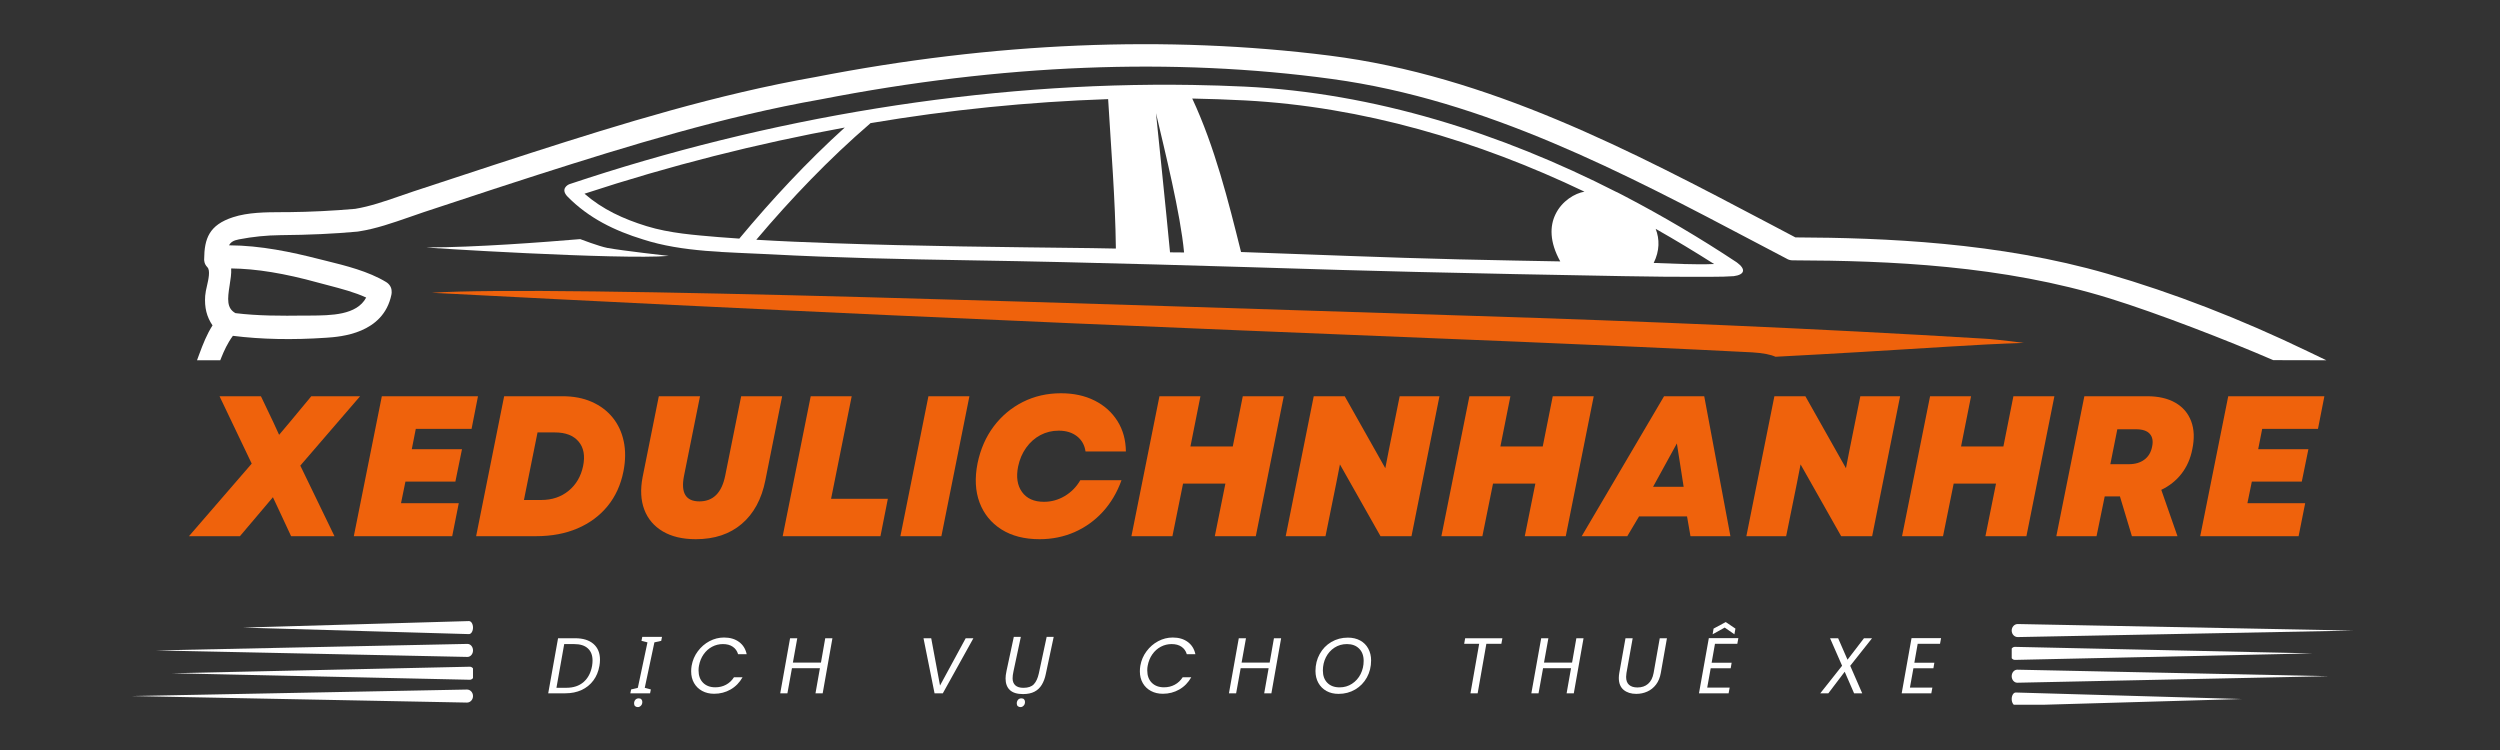 <?xml version="1.0" encoding="utf-8"?>
<svg xmlns="http://www.w3.org/2000/svg" xmlns:xlink="http://www.w3.org/1999/xlink" width="1000" zoomAndPan="magnify"
     viewBox="0 0 750 225" height="300" preserveAspectRatio="xMidYMid meet" version="1.0">
    <rect x="0" y="0" width="750" height="225" fill="#333333" stroke="none"/>
    <defs>
        <g/>
        <clipPath id="3b12c829d5">
            <path d="M 51 200 L 141.898 200 L 141.898 204 L 51 204 Z M 51 200 " clip-rule="nonzero"/>
        </clipPath>
        <clipPath id="4ff865cef3">
            <path d="M 46 193 L 141.898 193 L 141.898 198 L 46 198 Z M 46 193 " clip-rule="nonzero"/>
        </clipPath>
        <clipPath id="7d1c2ead44">
            <path d="M 72 186.309 L 141.898 186.309 L 141.898 191 L 72 191 Z M 72 186.309 "
                  clip-rule="nonzero"/>
        </clipPath>
        <clipPath id="90c45e5a92">
            <path d="M 39 206 L 141.898 206 L 141.898 211 L 39 211 Z M 39 206 " clip-rule="nonzero"/>
        </clipPath>
        <clipPath id="e363774821">
            <path d="M 603.516 194 L 694 194 L 694 198 L 603.516 198 Z M 603.516 194 " clip-rule="nonzero"/>
        </clipPath>
        <clipPath id="77be7fcbea">
            <path d="M 603.516 200 L 699 200 L 699 205 L 603.516 205 Z M 603.516 200 " clip-rule="nonzero"/>
        </clipPath>
        <clipPath id="b617f1cc79">
            <path d="M 603.516 207 L 673 207 L 673 211.418 L 603.516 211.418 Z M 603.516 207 "
                  clip-rule="nonzero"/>
        </clipPath>
        <clipPath id="cee820f0bd">
            <path d="M 603.516 187 L 706 187 L 706 192 L 603.516 192 Z M 603.516 187 " clip-rule="nonzero"/>
        </clipPath>
        <clipPath id="b1d37e6df2">
            <path d="M 59 13 L 698 13 L 698 108.867 L 59 108.867 Z M 59 13 " clip-rule="nonzero"/>
        </clipPath>
    </defs>
    <g fill="#ef620c" fill-opacity="1">
        <g transform="translate(58.608, 160.854)">
            <g>
                <path d="M -1.922 0 L 16.906 -21.766 L 7.25 -41.984 L 19.672 -41.984 L 23.391 -34.188 L 25.125 -30.406 L 28.312 -34.188 L 34.781 -41.984 L 49.422 -41.984 L 31.484 -21.172 L 41.734 0 L 28.719 0 L 25.062 -7.859 L 23.266 -11.688 L 20.031 -7.859 L 13.375 0 Z M -1.922 0 "/>
            </g>
        </g>
    </g>
    <g fill="#ef620c" fill-opacity="1">
        <g transform="translate(104.833, 160.854)">
            <g>
                <path d="M 1.312 0 L 9.719 -41.984 L 38.562 -41.984 L 36.641 -32.203 L 19.906 -32.203 L 18.703 -26.094 L 33.766 -26.094 L 31.781 -16.375 L 16.797 -16.375 L 15.469 -9.891 L 32.797 -9.891 L 30.828 0 Z M 1.312 0 "/>
            </g>
        </g>
    </g>
    <g fill="#ef620c" fill-opacity="1">
        <g transform="translate(141.525, 160.854)">
            <g>
                <path d="M 1.312 0 L 9.719 -41.984 L 27.219 -41.984 C 30.539 -41.984 33.469 -41.422 36 -40.297 C 38.539 -39.18 40.629 -37.613 42.266 -35.594 C 43.91 -33.57 45.02 -31.191 45.594 -28.453 C 46.176 -25.711 46.148 -22.723 45.516 -19.484 C 44.711 -15.41 43.125 -11.922 40.75 -9.016 C 38.375 -6.117 35.363 -3.891 31.719 -2.328 C 28.082 -0.773 23.945 0 19.312 0 Z M 15.656 -10.859 L 20.875 -10.859 C 24.07 -10.859 26.797 -11.773 29.047 -13.609 C 31.305 -15.453 32.758 -17.93 33.406 -21.047 C 34.039 -24.129 33.586 -26.578 32.047 -28.391 C 30.516 -30.211 28.148 -31.125 24.953 -31.125 L 19.734 -31.125 Z M 15.656 -10.859 "/>
            </g>
        </g>
    </g>
    <g fill="#ef620c" fill-opacity="1">
        <g transform="translate(188.35, 160.854)">
            <g>
                <path d="M 20.391 0.906 C 16.43 0.906 13.129 0.125 10.484 -1.438 C 7.848 -3 6 -5.176 4.938 -7.969 C 3.883 -10.77 3.719 -14.031 4.438 -17.75 L 9.297 -41.984 L 21.656 -41.984 L 16.844 -18.047 C 15.852 -12.973 17.395 -10.438 21.469 -10.438 C 25.582 -10.438 28.16 -12.992 29.203 -18.109 L 34 -41.984 L 46.297 -41.984 L 41.266 -16.797 C 40.141 -11.117 37.773 -6.75 34.172 -3.688 C 30.578 -0.625 25.984 0.906 20.391 0.906 Z M 20.391 0.906 "/>
            </g>
        </g>
    </g>
    <g fill="#ef620c" fill-opacity="1">
        <g transform="translate(233.496, 160.854)">
            <g>
                <path d="M 1.312 0 L 9.719 -41.984 L 22.016 -41.984 L 15.828 -11.219 L 32.859 -11.219 L 30.641 0 Z M 1.312 0 "/>
            </g>
        </g>
    </g>
    <g fill="#ef620c" fill-opacity="1">
        <g transform="translate(268.809, 160.854)">
            <g>
                <path d="M 1.312 0 L 9.719 -41.984 L 22.016 -41.984 L 13.609 0 Z M 1.312 0 "/>
            </g>
        </g>
    </g>
    <g fill="#ef620c" fill-opacity="1">
        <g transform="translate(290.033, 160.854)">
            <g>
                <path d="M 21.828 0.906 C 17.305 0.906 13.492 -0.07 10.391 -2.031 C 7.297 -4 5.109 -6.691 3.828 -10.109 C 2.555 -13.523 2.359 -17.453 3.234 -21.891 C 4.117 -26.129 5.738 -29.816 8.094 -32.953 C 10.457 -36.086 13.367 -38.523 16.828 -40.266 C 20.285 -42.004 24.094 -42.875 28.25 -42.875 C 32.082 -42.875 35.445 -42.145 38.344 -40.688 C 41.25 -39.227 43.531 -37.188 45.188 -34.562 C 46.844 -31.945 47.691 -28.898 47.734 -25.422 L 35.625 -25.422 C 35.344 -27.348 34.484 -28.867 33.047 -29.984 C 31.609 -31.098 29.785 -31.656 27.578 -31.656 C 25.586 -31.656 23.75 -31.207 22.062 -30.312 C 20.383 -29.414 18.969 -28.156 17.812 -26.531 C 16.656 -24.914 15.852 -23.047 15.406 -20.922 C 14.77 -17.766 15.16 -15.207 16.578 -13.25 C 17.992 -11.289 20.18 -10.312 23.141 -10.312 C 25.379 -10.312 27.469 -10.891 29.406 -12.047 C 31.352 -13.211 32.906 -14.797 34.062 -16.797 L 46.422 -16.797 C 45.098 -13.117 43.227 -9.957 40.812 -7.312 C 38.395 -4.676 35.566 -2.645 32.328 -1.219 C 29.086 0.195 25.586 0.906 21.828 0.906 Z M 21.828 0.906 "/>
            </g>
        </g>
    </g>
    <g fill="#ef620c" fill-opacity="1">
        <g transform="translate(338.117, 160.854)">
            <g>
                <path d="M 26.328 0 L 29.5 -15.766 L 16.797 -15.766 L 13.609 0 L 1.312 0 L 9.719 -41.984 L 22.016 -41.984 L 19.016 -26.922 L 31.719 -26.922 L 34.719 -41.984 L 47.016 -41.984 L 38.625 0 Z M 26.328 0 "/>
            </g>
        </g>
    </g>
    <g fill="#ef620c" fill-opacity="1">
        <g transform="translate(384.402, 160.854)">
            <g>
                <path d="M 1.312 0 L 9.719 -41.984 L 19.016 -41.984 L 31.188 -20.391 L 32.266 -25.906 L 35.5 -41.984 L 47.438 -41.984 L 39.047 0 L 29.75 0 L 17.578 -21.531 L 16.484 -15.953 L 13.25 0 Z M 1.312 0 "/>
            </g>
        </g>
    </g>
    <g fill="#ef620c" fill-opacity="1">
        <g transform="translate(431.106, 160.854)">
            <g>
                <path d="M 26.328 0 L 29.5 -15.766 L 16.797 -15.766 L 13.609 0 L 1.312 0 L 9.719 -41.984 L 22.016 -41.984 L 19.016 -26.922 L 31.719 -26.922 L 34.719 -41.984 L 47.016 -41.984 L 38.625 0 Z M 26.328 0 "/>
            </g>
        </g>
    </g>
    <g fill="#ef620c" fill-opacity="1">
        <g transform="translate(477.391, 160.854)">
            <g>
                <path d="M -2.875 0 L 21.828 -41.984 L 33.875 -41.984 L 41.734 0 L 29.75 0 L 28.719 -5.938 L 14.328 -5.938 L 10.797 0 Z M 18.531 -14.812 L 27.703 -14.812 L 25.672 -27.828 Z M 18.531 -14.812 "/>
            </g>
        </g>
    </g>
    <g fill="#ef620c" fill-opacity="1">
        <g transform="translate(522.597, 160.854)">
            <g>
                <path d="M 1.312 0 L 9.719 -41.984 L 19.016 -41.984 L 31.188 -20.391 L 32.266 -25.906 L 35.5 -41.984 L 47.438 -41.984 L 39.047 0 L 29.75 0 L 17.578 -21.531 L 16.484 -15.953 L 13.25 0 Z M 1.312 0 "/>
            </g>
        </g>
    </g>
    <g fill="#ef620c" fill-opacity="1">
        <g transform="translate(569.302, 160.854)">
            <g>
                <path d="M 26.328 0 L 29.5 -15.766 L 16.797 -15.766 L 13.609 0 L 1.312 0 L 9.719 -41.984 L 22.016 -41.984 L 19.016 -26.922 L 31.719 -26.922 L 34.719 -41.984 L 47.016 -41.984 L 38.625 0 Z M 26.328 0 "/>
            </g>
        </g>
    </g>
    <g fill="#ef620c" fill-opacity="1">
        <g transform="translate(615.587, 160.854)">
            <g>
                <path d="M 1.312 0 L 9.719 -41.984 L 28.547 -41.984 C 31.941 -41.984 34.77 -41.332 37.031 -40.031 C 39.289 -38.727 40.867 -36.879 41.766 -34.484 C 42.672 -32.086 42.781 -29.27 42.094 -26.031 C 41.539 -23.227 40.461 -20.797 38.859 -18.734 C 37.266 -16.68 35.242 -15.07 32.797 -13.906 L 37.656 0 L 23.984 0 L 20.391 -11.938 L 15.828 -11.938 L 13.375 0 Z M 17.516 -21.594 L 23.031 -21.594 C 24.945 -21.594 26.516 -22.051 27.734 -22.969 C 28.953 -23.883 29.723 -25.18 30.047 -26.859 C 30.398 -28.504 30.164 -29.785 29.344 -30.703 C 28.531 -31.617 27.145 -32.078 25.188 -32.078 L 19.609 -32.078 Z M 17.516 -21.594 "/>
            </g>
        </g>
    </g>
    <g fill="#ef620c" fill-opacity="1">
        <g transform="translate(658.754, 160.854)">
            <g>
                <path d="M 1.312 0 L 9.719 -41.984 L 38.562 -41.984 L 36.641 -32.203 L 19.906 -32.203 L 18.703 -26.094 L 33.766 -26.094 L 31.781 -16.375 L 16.797 -16.375 L 15.469 -9.891 L 32.797 -9.891 L 30.828 0 Z M 1.312 0 "/>
            </g>
        </g>
    </g>
    <g clip-path="url(#3b12c829d5)">
        <path fill="#ffffff"
              d="M 140.941 203.926 L 51.59 201.973 L 140.941 200.016 C 141.715 200 142.352 200.863 142.367 201.941 C 142.379 203.02 141.758 203.91 140.984 203.926 C 140.973 203.926 140.953 203.926 140.941 203.926 Z M 140.941 203.926 "
              fill-opacity="1" fill-rule="nonzero"/>
    </g>
    <g clip-path="url(#4ff865cef3)">
        <path fill="#ffffff"
              d="M 140.199 197.078 L 46.762 195.125 L 140.203 193.172 C 141.125 193.152 141.887 194.012 141.906 195.09 C 141.922 196.168 141.184 197.062 140.262 197.078 C 140.242 197.078 140.219 197.078 140.199 197.078 Z M 140.199 197.078 "
              fill-opacity="1" fill-rule="nonzero"/>
    </g>
    <g clip-path="url(#7d1c2ead44)">
        <path fill="#ffffff"
              d="M 140.668 190.23 L 72.859 188.277 L 140.668 186.324 C 141.34 186.305 141.891 187.16 141.902 188.242 C 141.914 189.32 141.379 190.211 140.711 190.23 C 140.699 190.23 140.68 190.23 140.668 190.23 Z M 140.668 190.23 "
              fill-opacity="1" fill-rule="nonzero"/>
    </g>
    <g clip-path="url(#90c45e5a92)">
        <path fill="#ffffff"
              d="M 140.07 210.773 L 39.449 208.816 L 140.07 206.863 C 141.066 206.844 141.887 207.703 141.902 208.785 C 141.922 209.863 141.129 210.754 140.133 210.773 C 140.117 210.773 140.09 210.773 140.07 210.773 Z M 140.07 210.773 "
              fill-opacity="1" fill-rule="nonzero"/>
    </g>
    <g fill="#ffffff" fill-opacity="1">
        <g transform="translate(163.856, 207.99)">
            <g>
                <path d="M 8.703 -16.516 C 11.055 -16.516 12.883 -15.945 14.188 -14.812 C 15.488 -13.676 16.141 -12.098 16.141 -10.078 C 16.141 -9.441 16.082 -8.82 15.969 -8.219 C 15.676 -6.531 15.066 -5.066 14.141 -3.828 C 13.211 -2.586 12.035 -1.641 10.609 -0.984 C 9.18 -0.328 7.566 0 5.766 0 L 0.609 0 L 3.562 -16.516 Z M 6.062 -1.656 C 8.188 -1.656 9.91 -2.234 11.234 -3.391 C 12.555 -4.555 13.398 -6.164 13.766 -8.219 C 13.859 -8.789 13.906 -9.332 13.906 -9.844 C 13.906 -11.406 13.438 -12.613 12.5 -13.469 C 11.57 -14.332 10.203 -14.766 8.391 -14.766 L 5.406 -14.766 L 3.078 -1.656 Z M 6.062 -1.656 "/>
            </g>
        </g>
    </g>
    <g fill="#ffffff" fill-opacity="1">
        <g transform="translate(189.57, 207.99)">
            <g>
                <path d="M -0.469 0 L -0.234 -1.156 L 1.781 -1.641 L 4.672 -15.281 L 2.875 -15.734 L 3.109 -16.922 L 9.031 -16.922 L 8.797 -15.734 L 6.75 -15.281 L 3.859 -1.641 L 5.688 -1.156 L 5.453 0 Z M 1.781 4.141 C 1.457 4.141 1.188 4.047 0.969 3.859 C 0.758 3.672 0.656 3.395 0.656 3.031 C 0.656 2.625 0.773 2.27 1.016 1.969 C 1.266 1.664 1.613 1.516 2.062 1.516 C 2.426 1.516 2.691 1.617 2.859 1.828 C 3.035 2.035 3.125 2.285 3.125 2.578 C 3.125 3.066 2.984 3.445 2.703 3.719 C 2.43 4 2.125 4.141 1.781 4.141 Z M 1.781 4.141 "/>
            </g>
        </g>
    </g>
    <g fill="#ffffff" fill-opacity="1">
        <g transform="translate(206.207, 207.99)">
            <g>
                <path d="M 1.281 -8.266 C 1.562 -9.879 2.18 -11.328 3.141 -12.609 C 4.098 -13.898 5.266 -14.91 6.641 -15.641 C 8.023 -16.367 9.477 -16.734 11 -16.734 C 12.801 -16.734 14.297 -16.297 15.484 -15.422 C 16.68 -14.555 17.453 -13.328 17.797 -11.734 L 15.219 -11.734 C 14.938 -12.691 14.406 -13.438 13.625 -13.969 C 12.852 -14.5 11.867 -14.766 10.672 -14.766 C 9.516 -14.766 8.43 -14.5 7.422 -13.969 C 6.422 -13.438 5.57 -12.676 4.875 -11.688 C 4.188 -10.707 3.723 -9.566 3.484 -8.266 C 3.398 -7.859 3.359 -7.383 3.359 -6.844 C 3.359 -5.301 3.812 -4.07 4.719 -3.156 C 5.633 -2.25 6.852 -1.797 8.375 -1.797 C 9.57 -1.797 10.648 -2.055 11.609 -2.578 C 12.578 -3.098 13.367 -3.844 13.984 -4.812 L 16.562 -4.812 C 15.664 -3.227 14.469 -2.004 12.969 -1.141 C 11.477 -0.285 9.832 0.141 8.031 0.141 C 6.688 0.141 5.492 -0.141 4.453 -0.703 C 3.41 -1.266 2.598 -2.051 2.016 -3.062 C 1.43 -4.082 1.141 -5.258 1.141 -6.594 C 1.141 -7.145 1.188 -7.703 1.281 -8.266 Z M 1.281 -8.266 "/>
            </g>
        </g>
    </g>
    <g fill="#ffffff" fill-opacity="1">
        <g transform="translate(233.461, 207.99)">
            <g>
                <path d="M 16.266 -16.516 L 13.344 0 L 11.188 0 L 12.516 -7.531 L 4.125 -7.531 L 2.766 0 L 0.609 0 L 3.562 -16.516 L 5.719 -16.516 L 4.406 -9.219 L 12.828 -9.219 L 14.109 -16.516 Z M 16.266 -16.516 "/>
            </g>
        </g>
    </g>
    <g fill="#ffffff" fill-opacity="1">
        <g transform="translate(258.796, 207.99)">
            <g/>
        </g>
    </g>
    <g fill="#ffffff" fill-opacity="1">
        <g transform="translate(274.817, 207.99)">
            <g>
                <path d="M 4.547 -16.516 L 7.188 -2.328 L 14.891 -16.516 L 17.203 -16.516 L 8.031 0 L 5.547 0 L 2.234 -16.516 Z M 4.547 -16.516 "/>
            </g>
        </g>
    </g>
    <g fill="#ffffff" fill-opacity="1">
        <g transform="translate(299.796, 207.99)">
            <g>
                <path d="M 7.109 0.234 C 5.336 0.234 4.02 -0.172 3.156 -0.984 C 2.301 -1.797 1.875 -2.953 1.875 -4.453 C 1.875 -4.723 1.895 -5.051 1.938 -5.438 C 1.988 -5.82 2.062 -6.242 2.156 -6.703 L 4.344 -16.922 L 6.453 -16.922 L 4.25 -6.594 C 4.164 -6.227 4.098 -5.848 4.047 -5.453 C 4.004 -5.055 3.984 -4.734 3.984 -4.484 C 3.984 -3.598 4.254 -2.898 4.797 -2.391 C 5.348 -1.891 6.16 -1.641 7.234 -1.641 C 8.641 -1.641 9.68 -2 10.359 -2.719 C 11.035 -3.445 11.531 -4.516 11.844 -5.922 L 14.203 -16.922 L 16.312 -16.922 L 13.938 -5.766 C 13.688 -4.523 13.285 -3.453 12.734 -2.547 C 12.191 -1.648 11.461 -0.961 10.547 -0.484 C 9.629 -0.004 8.484 0.234 7.109 0.234 Z M 6.359 4.141 C 6.035 4.141 5.766 4.047 5.547 3.859 C 5.336 3.672 5.234 3.395 5.234 3.031 C 5.234 2.625 5.352 2.27 5.594 1.969 C 5.844 1.664 6.191 1.516 6.641 1.516 C 7.004 1.516 7.27 1.617 7.438 1.828 C 7.613 2.035 7.703 2.285 7.703 2.578 C 7.703 3.066 7.562 3.445 7.281 3.719 C 7.008 4 6.703 4.141 6.359 4.141 Z M 6.359 4.141 "/>
            </g>
        </g>
    </g>
    <g fill="#ffffff" fill-opacity="1">
        <g transform="translate(324.799, 207.99)">
            <g/>
        </g>
    </g>
    <g fill="#ffffff" fill-opacity="1">
        <g transform="translate(340.82, 207.99)">
            <g>
                <path d="M 1.281 -8.266 C 1.562 -9.879 2.18 -11.328 3.141 -12.609 C 4.098 -13.898 5.266 -14.91 6.641 -15.641 C 8.023 -16.367 9.477 -16.734 11 -16.734 C 12.801 -16.734 14.297 -16.297 15.484 -15.422 C 16.68 -14.555 17.453 -13.328 17.797 -11.734 L 15.219 -11.734 C 14.938 -12.691 14.406 -13.438 13.625 -13.969 C 12.852 -14.5 11.867 -14.766 10.672 -14.766 C 9.516 -14.766 8.43 -14.5 7.422 -13.969 C 6.422 -13.438 5.57 -12.676 4.875 -11.688 C 4.188 -10.707 3.723 -9.566 3.484 -8.266 C 3.398 -7.859 3.359 -7.383 3.359 -6.844 C 3.359 -5.301 3.812 -4.07 4.719 -3.156 C 5.633 -2.25 6.852 -1.797 8.375 -1.797 C 9.57 -1.797 10.648 -2.055 11.609 -2.578 C 12.578 -3.098 13.367 -3.844 13.984 -4.812 L 16.562 -4.812 C 15.664 -3.227 14.469 -2.004 12.969 -1.141 C 11.477 -0.285 9.832 0.141 8.031 0.141 C 6.688 0.141 5.492 -0.141 4.453 -0.703 C 3.41 -1.266 2.598 -2.051 2.016 -3.062 C 1.43 -4.082 1.141 -5.258 1.141 -6.594 C 1.141 -7.145 1.188 -7.703 1.281 -8.266 Z M 1.281 -8.266 "/>
            </g>
        </g>
    </g>
    <g fill="#ffffff" fill-opacity="1">
        <g transform="translate(368.074, 207.99)">
            <g>
                <path d="M 16.266 -16.516 L 13.344 0 L 11.188 0 L 12.516 -7.531 L 4.125 -7.531 L 2.766 0 L 0.609 0 L 3.562 -16.516 L 5.719 -16.516 L 4.406 -9.219 L 12.828 -9.219 L 14.109 -16.516 Z M 16.266 -16.516 "/>
            </g>
        </g>
    </g>
    <g fill="#ffffff" fill-opacity="1">
        <g transform="translate(393.409, 207.99)">
            <g>
                <path d="M 8.156 0.172 C 6.781 0.172 5.57 -0.113 4.531 -0.688 C 3.488 -1.27 2.676 -2.082 2.094 -3.125 C 1.52 -4.164 1.234 -5.359 1.234 -6.703 C 1.234 -8.566 1.656 -10.258 2.5 -11.781 C 3.344 -13.312 4.504 -14.516 5.984 -15.391 C 7.473 -16.266 9.133 -16.703 10.969 -16.703 C 12.363 -16.703 13.586 -16.414 14.641 -15.844 C 15.691 -15.27 16.5 -14.461 17.062 -13.422 C 17.633 -12.391 17.922 -11.203 17.922 -9.859 C 17.922 -7.984 17.5 -6.281 16.656 -4.75 C 15.812 -3.227 14.645 -2.023 13.156 -1.141 C 11.664 -0.266 10 0.172 8.156 0.172 Z M 8.469 -1.781 C 9.852 -1.781 11.094 -2.141 12.188 -2.859 C 13.289 -3.578 14.148 -4.539 14.766 -5.75 C 15.379 -6.969 15.688 -8.289 15.688 -9.719 C 15.688 -11.281 15.234 -12.508 14.328 -13.406 C 13.43 -14.312 12.211 -14.766 10.672 -14.766 C 9.273 -14.766 8.023 -14.406 6.922 -13.688 C 5.828 -12.969 4.973 -12.004 4.359 -10.797 C 3.754 -9.586 3.453 -8.27 3.453 -6.844 C 3.453 -5.281 3.898 -4.047 4.797 -3.141 C 5.691 -2.234 6.914 -1.781 8.469 -1.781 Z M 8.469 -1.781 "/>
            </g>
        </g>
    </g>
    <g fill="#ffffff" fill-opacity="1">
        <g transform="translate(420.994, 207.99)">
            <g/>
        </g>
    </g>
    <g fill="#ffffff" fill-opacity="1">
        <g transform="translate(437.016, 207.99)">
            <g>
                <path d="M 13.703 -16.516 L 13.391 -14.844 L 8.891 -14.844 L 6.281 0 L 4.125 0 L 6.734 -14.844 L 2.234 -14.844 L 2.531 -16.516 Z M 13.703 -16.516 "/>
            </g>
        </g>
    </g>
    <g fill="#ffffff" fill-opacity="1">
        <g transform="translate(458.796, 207.99)">
            <g>
                <path d="M 16.266 -16.516 L 13.344 0 L 11.188 0 L 12.516 -7.531 L 4.125 -7.531 L 2.766 0 L 0.609 0 L 3.562 -16.516 L 5.719 -16.516 L 4.406 -9.219 L 12.828 -9.219 L 14.109 -16.516 Z M 16.266 -16.516 "/>
            </g>
        </g>
    </g>
    <g fill="#ffffff" fill-opacity="1">
        <g transform="translate(484.13, 207.99)">
            <g>
                <path d="M 5.672 -16.516 L 3.812 -6.094 C 3.738 -5.613 3.703 -5.227 3.703 -4.938 C 3.703 -3.852 4 -3.051 4.594 -2.531 C 5.195 -2.008 6.035 -1.75 7.109 -1.75 C 8.391 -1.75 9.445 -2.109 10.281 -2.828 C 11.125 -3.547 11.68 -4.633 11.953 -6.094 L 13.797 -16.516 L 15.953 -16.516 L 14.109 -6.094 C 13.867 -4.719 13.391 -3.555 12.672 -2.609 C 11.953 -1.672 11.078 -0.973 10.047 -0.516 C 9.023 -0.055 7.926 0.172 6.75 0.172 C 5.188 0.172 3.922 -0.227 2.953 -1.031 C 1.992 -1.844 1.516 -3.031 1.516 -4.594 C 1.516 -5.07 1.562 -5.57 1.656 -6.094 L 3.516 -16.516 Z M 5.672 -16.516 "/>
            </g>
        </g>
    </g>
    <g fill="#ffffff" fill-opacity="1">
        <g transform="translate(509.085, 207.99)">
            <g>
                <path d="M 5.406 -14.844 L 4.406 -9.172 L 10.406 -9.172 L 10.125 -7.516 L 4.125 -7.516 L 3.078 -1.703 L 9.812 -1.703 L 9.5 0 L 0.609 0 L 3.562 -16.547 L 12.422 -16.547 L 12.109 -14.844 Z M 8.328 -19.719 L 4.703 -17.703 L 4.984 -19.406 L 8.641 -21.375 L 11.547 -19.406 L 11.234 -17.703 Z M 8.328 -19.719 "/>
            </g>
        </g>
    </g>
    <g fill="#ffffff" fill-opacity="1">
        <g transform="translate(530.202, 207.99)">
            <g/>
        </g>
    </g>
    <g fill="#ffffff" fill-opacity="1">
        <g transform="translate(546.223, 207.99)">
            <g>
                <path d="M 8.844 -8.25 L 12.438 0 L 10 0 L 7.188 -6.469 L 2.281 0 L -0.141 0 L 6.406 -8.266 L 2.797 -16.516 L 5.219 -16.516 L 8.031 -10.078 L 12.969 -16.516 L 15.391 -16.516 Z M 8.844 -8.25 "/>
            </g>
        </g>
    </g>
    <g fill="#ffffff" fill-opacity="1">
        <g transform="translate(569.899, 207.99)">
            <g>
                <path d="M 5.406 -14.844 L 4.406 -9.172 L 10.406 -9.172 L 10.125 -7.516 L 4.125 -7.516 L 3.078 -1.703 L 9.812 -1.703 L 9.5 0 L 0.609 0 L 3.562 -16.547 L 12.422 -16.547 L 12.109 -14.844 Z M 5.406 -14.844 "/>
            </g>
        </g>
    </g>
    <g clip-path="url(#e363774821)">
        <path fill="#ffffff"
              d="M 604.473 194.059 L 693.824 196.016 L 604.473 197.969 C 603.699 197.984 603.059 197.125 603.047 196.047 C 603.035 194.965 603.652 194.078 604.426 194.059 C 604.441 194.059 604.461 194.059 604.473 194.059 Z M 604.473 194.059 "
              fill-opacity="1" fill-rule="nonzero"/>
    </g>
    <g clip-path="url(#77be7fcbea)">
        <path fill="#ffffff"
              d="M 605.211 200.906 L 698.652 202.859 L 605.211 204.816 C 604.285 204.832 603.523 203.977 603.508 202.895 C 603.492 201.816 604.227 200.926 605.148 200.906 C 605.172 200.906 605.195 200.906 605.211 200.906 Z M 605.211 200.906 "
              fill-opacity="1" fill-rule="nonzero"/>
    </g>
    <g clip-path="url(#b617f1cc79)">
        <path fill="#ffffff"
              d="M 604.746 207.754 L 672.555 209.707 L 604.746 211.664 C 604.074 211.684 603.523 210.824 603.508 209.742 C 603.496 208.664 604.031 207.773 604.699 207.754 C 604.715 207.754 604.73 207.754 604.746 207.754 Z M 604.746 207.754 "
              fill-opacity="1" fill-rule="nonzero"/>
    </g>
    <g clip-path="url(#cee820f0bd)">
        <path fill="#ffffff"
              d="M 605.344 187.211 L 705.965 189.168 L 605.344 191.121 C 604.348 191.141 603.527 190.281 603.508 189.203 C 603.492 188.121 604.285 187.23 605.277 187.211 C 605.297 187.211 605.324 187.211 605.344 187.211 Z M 605.344 187.211 "
              fill-opacity="1" fill-rule="nonzero"/>
    </g>
    <path fill="#ef620c"
          d="M 584.707 103.984 C 567.328 105.074 549.988 106.129 532.648 107.027 C 531.172 106.359 528.969 105.918 525.691 105.707 C 436.539 101.148 336.582 98.598 129.516 87.832 C 165.5 85.418 335.621 91.434 442.078 94.766 C 493.195 96.375 544.336 98.504 595.398 101.605 C 596.336 101.625 601.453 102.105 607.125 102.871 C 599.613 103.121 592.121 103.504 584.707 103.984 Z M 584.707 103.984 "
          fill-opacity="1" fill-rule="nonzero"/>
    <g clip-path="url(#b1d37e6df2)">
        <path fill="#ffffff"
              d="M 59.789 106.223 C 60.902 103.215 62.051 100.285 63.758 97.621 C 62.012 95.074 61.305 92.238 61.555 88.75 C 61.652 87.773 61.824 86.809 62.07 85.855 C 62.531 83.863 63.145 81.125 62.223 80.184 L 62.129 80.07 C 61.742 79.668 61.48 79.195 61.344 78.652 C 61.305 78.441 61.266 78.23 61.246 78.039 L 61.246 77.77 C 61.305 71.543 62.742 67.5 69.906 65.164 C 74.43 63.688 79.738 63.668 84.43 63.648 L 86.348 63.648 C 93.207 63.574 100.047 63.23 106.562 62.652 C 110.988 61.926 115.453 60.375 119.781 58.879 C 121.188 58.383 122.586 57.902 123.977 57.441 C 128.348 56.023 132.715 54.566 137.082 53.133 C 144.422 50.719 152.027 48.207 159.539 45.793 C 186.422 37.152 215.16 28.281 244.648 23.105 C 298.086 12.684 349.953 10.52 398.754 16.668 C 446.637 22.703 489.344 45.238 530.637 67.004 L 538.625 71.219 C 565.145 71.332 599.672 72.695 632.262 82.141 C 651.922 87.832 672.152 95.668 692.445 105.457 L 697.906 108.082 L 682 108.043 L 681.754 107.949 C 668.418 102.18 647.359 94 632.895 89.516 C 600.953 79.609 566.887 78.191 537.781 78.098 C 537.223 78.102 536.691 77.973 536.191 77.715 L 536.098 77.656 C 533.105 76.098 530.133 74.531 527.168 72.961 C 487.121 51.848 445.719 30.004 399.617 23.699 C 352.023 17.188 300.426 19.238 246.219 29.812 C 217.289 34.891 188.473 43.762 161.457 52.402 C 153.234 55.027 144.922 57.77 136.871 60.43 L 127.16 63.633 L 122.617 65.203 C 117.809 66.867 112.828 68.613 107.789 69.398 L 107.539 69.438 L 107.156 69.492 C 100.316 70.125 92.805 70.473 84.164 70.547 C 79.961 70.59 75.797 71.012 71.672 71.812 C 70.004 72.117 69.16 72.711 68.719 73.594 C 78.301 73.633 87.613 75.664 95.543 77.676 L 97.766 78.23 C 103.746 79.707 110.527 81.391 115.836 84.613 C 116.871 85.242 117.465 86.258 117.484 87.293 C 117.523 87.66 117.504 88.023 117.426 88.387 C 115.012 100.152 102.117 101.031 97.883 101.32 C 87.785 102.008 78.355 101.816 69.871 100.746 C 68.262 102.91 67.188 105.305 66.422 107.219 L 66.074 108.082 L 59.102 108.082 Z M 70.637 93.941 C 77.324 94.766 84.277 94.766 91.426 94.672 L 92.977 94.672 C 99.281 94.633 107.02 94.594 109.855 89.266 C 106.371 87.656 102.383 86.625 98.531 85.609 L 95.488 84.805 C 85.293 81.988 76.922 80.625 69.352 80.531 C 69.449 82.141 69.16 83.863 68.891 85.57 C 68.223 89.766 67.992 92.469 70.637 93.941 Z M 70.637 93.941 "
              fill-opacity="1" fill-rule="nonzero"/>
    </g>
    <path fill="#ffffff"
          d="M 174.062 71.734 C 174.062 71.734 179.734 73.902 182.207 74.379 C 186.363 75.164 200.617 76.773 200.617 76.773 C 186.285 78 125.473 74.227 128.137 74.227 C 142.504 74.227 162.875 72.676 174.062 71.734 Z M 174.062 71.734 "
          fill-opacity="1" fill-rule="nonzero"/>
    <path fill="#ffffff"
          d="M 170.309 59.031 C 168.047 56.734 170.25 55.449 170.863 55.238 C 230.262 35.352 294.754 24.469 357.734 25.484 C 362.965 25.578 368.195 25.73 373.387 25.98 C 412.262 27.859 450.219 39.891 484.957 57.613 L 485.016 57.613 C 485.688 57.941 486.355 58.285 486.988 58.629 C 498.691 64.727 510.039 71.418 521.035 78.711 C 523.949 80.836 523.336 82.426 520.117 82.848 C 516.496 83.137 510.824 83 506.301 83.039 C 500.629 83.117 478.004 82.715 454.59 82.234 C 434.242 81.812 413.316 81.336 402.434 80.988 C 365.32 79.859 328.285 78.691 291.152 78.098 C 271.031 77.77 250.914 77.352 230.836 76.277 C 218.496 75.625 204.777 75.684 192.918 71.832 C 184.352 69.207 176.648 65.449 170.309 59.031 Z M 514.234 79.207 C 508.5 75.555 502.656 72.035 496.703 68.652 C 497.91 71.754 497.91 75.223 496.109 78.883 C 502.066 79.074 508.219 79.457 514.234 79.207 Z M 372.312 75.605 C 394.082 76.352 415.848 77.293 437.633 77.809 L 454.664 78.172 L 468.078 78.422 C 464.801 72.52 464.953 67.789 466.621 64.34 C 468.555 60.258 472.523 57.961 475.34 57.5 C 443.324 42.191 408.832 31.996 373.426 30.121 C 368.195 29.852 362.926 29.66 357.676 29.562 C 364.438 44.066 368.465 60.164 372.312 75.605 Z M 351.008 75.703 L 355.223 75.738 C 354.113 63.898 349.496 45.504 346.793 33.934 C 346.793 33.934 349.934 64.227 351.008 75.703 Z M 249.746 72.961 C 275.668 73.883 301.613 74.129 327.535 74.438 L 334.762 74.57 C 334.586 59.605 333.324 44.664 332.441 29.738 C 308.516 30.555 284.75 32.953 261.145 36.941 C 261.102 36.996 261.051 37.047 260.992 37.094 C 248.73 47.652 237.367 59.531 226.887 71.926 C 234.512 72.387 242.141 72.695 249.746 72.961 Z M 215.488 71.121 C 217.574 71.297 219.684 71.43 221.793 71.582 C 231.543 59.875 242.082 48.531 253.426 38.262 C 226.945 43.098 200.918 49.715 175.348 58.113 C 180.73 62.809 187.016 65.699 193.988 67.848 C 200.965 69.992 208.359 70.508 215.488 71.121 Z M 215.488 71.121 "
          fill-opacity="1" fill-rule="nonzero"/>
</svg>